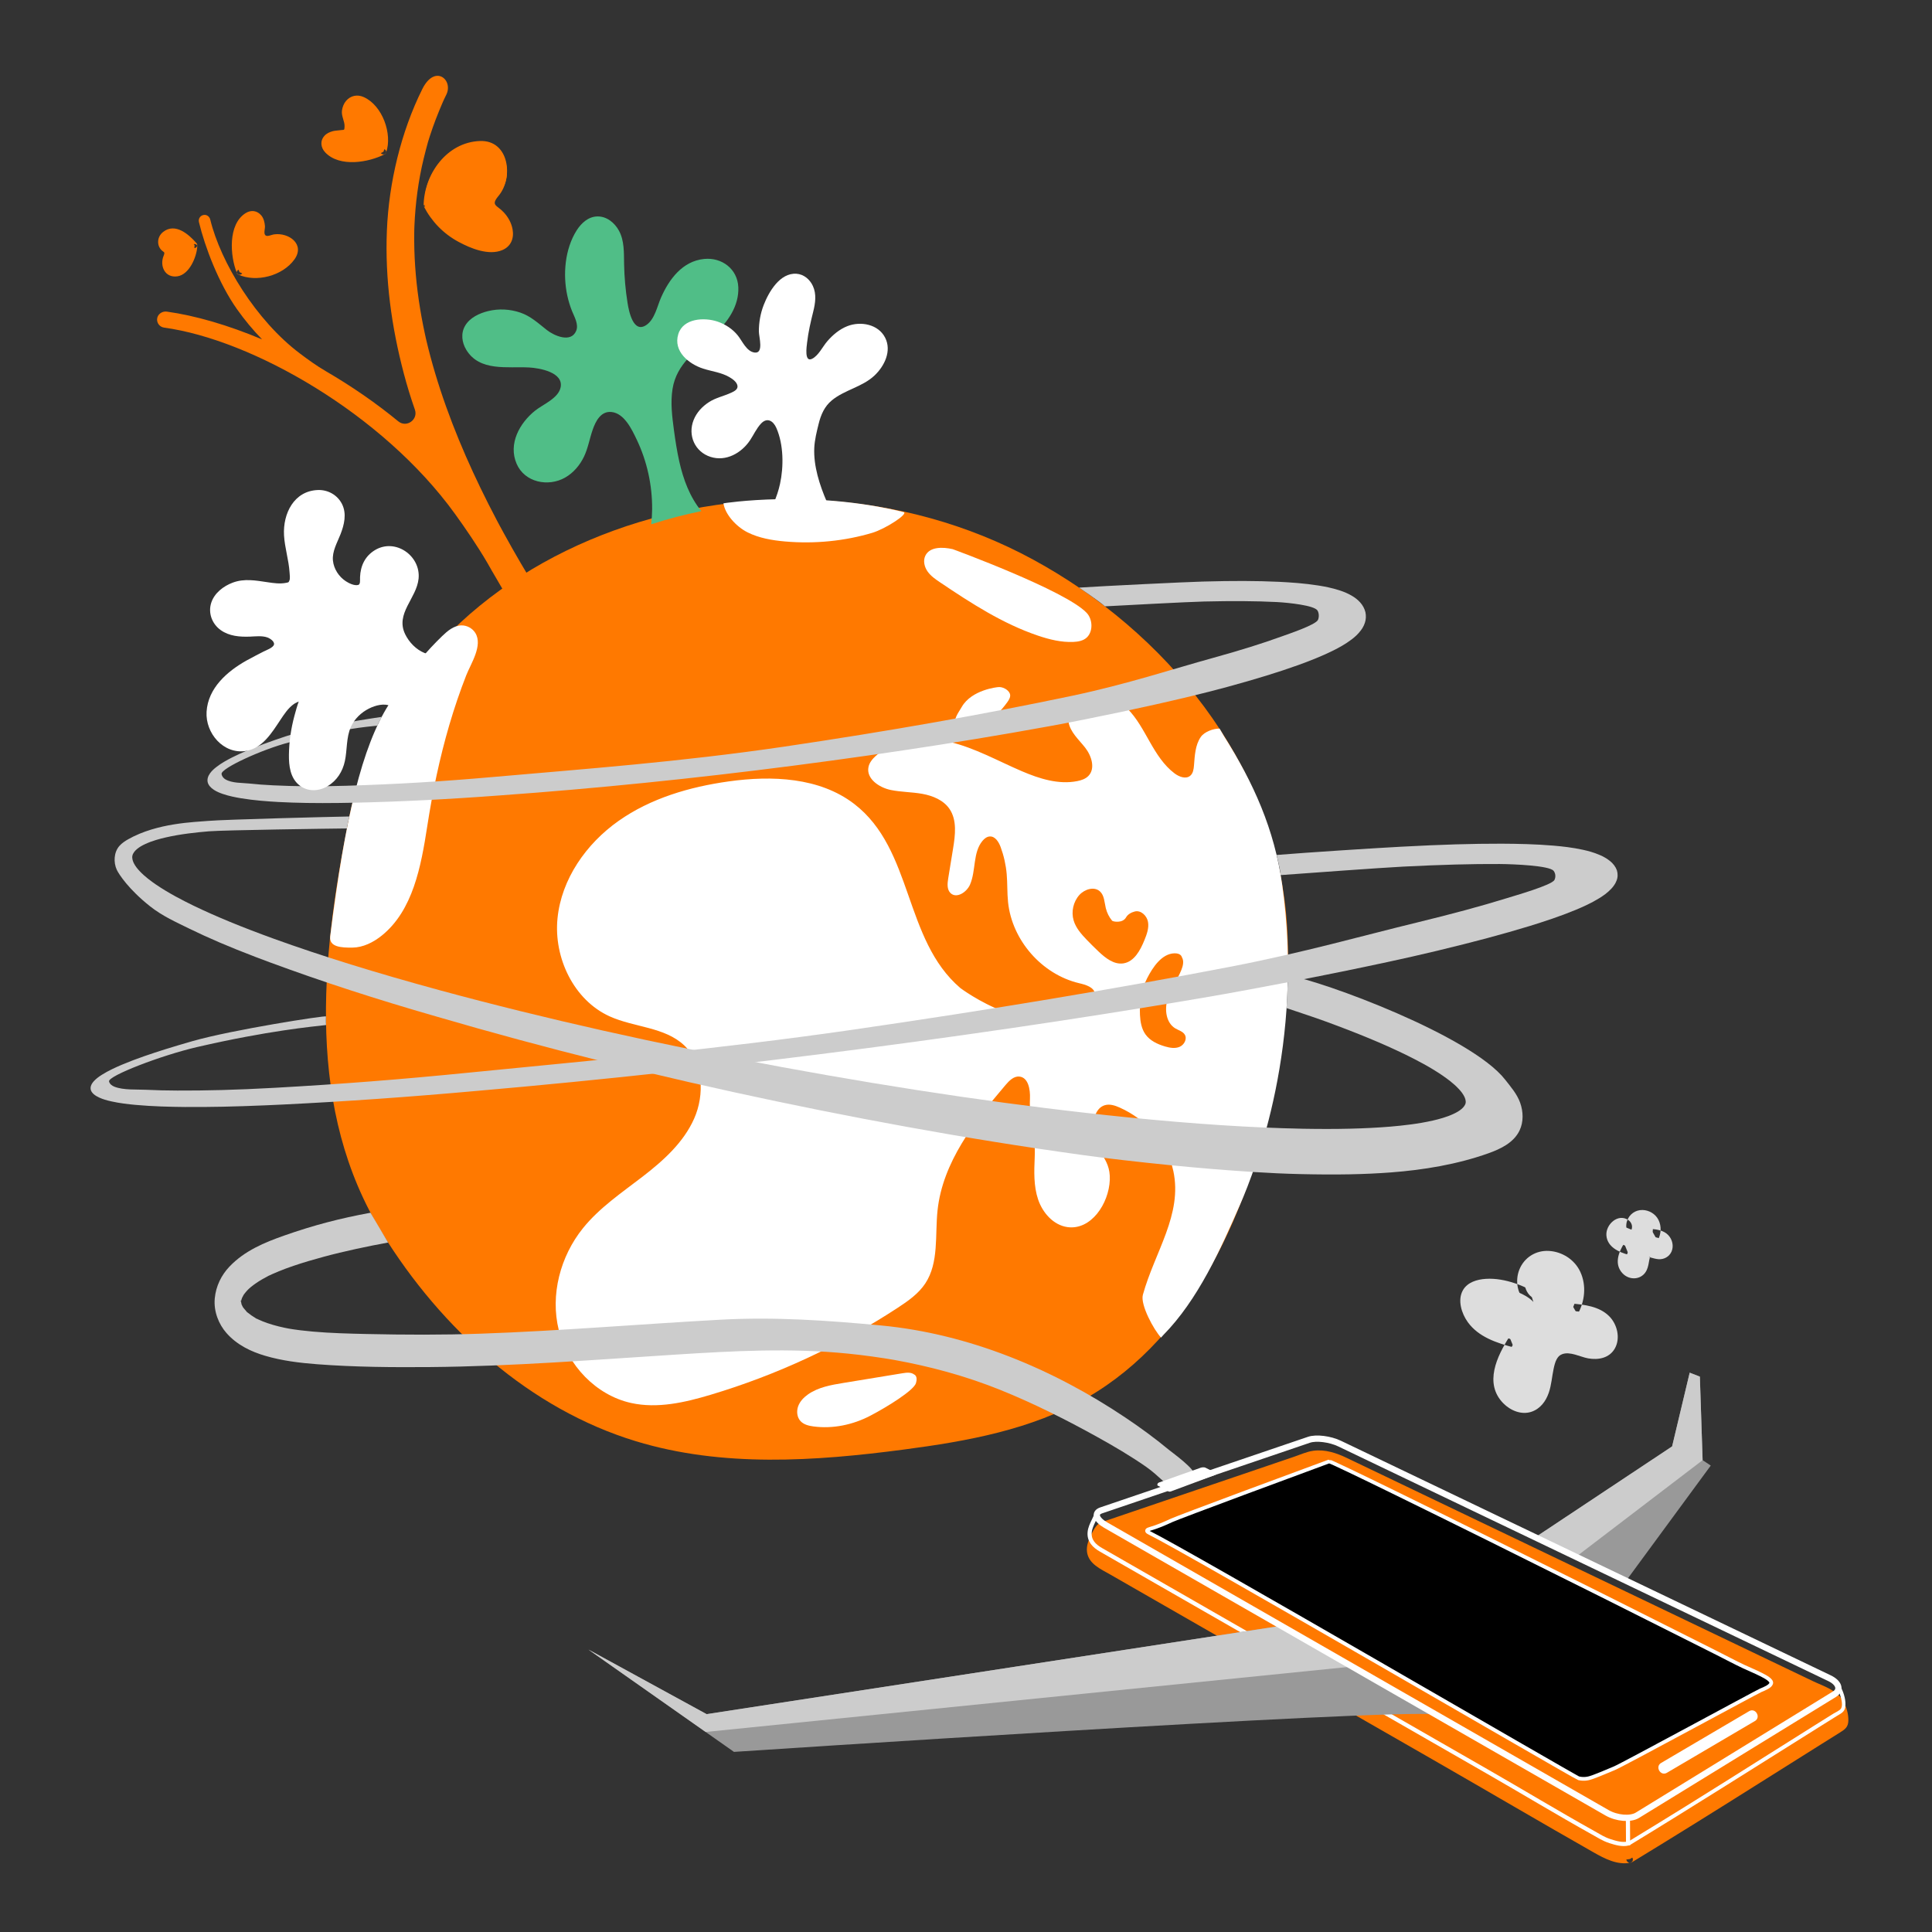<?xml version="1.0" encoding="UTF-8"?>
<svg width="260px" height="260px" viewBox="0 0 260 260" version="1.1" xmlns="http://www.w3.org/2000/svg" xmlns:xlink="http://www.w3.org/1999/xlink">
    <rect x="0" y="0" width="260" height="260" fill="#333333" stroke="none"/>
    <title>Illus2_Transport_Black_RVB</title>
    <defs>
        <polygon id="path-1" points="0.027 0.033 259.51 0.033 259.51 259.542 0.027 259.542"></polygon>
    </defs>
    <g id="Page-1" stroke="none" stroke-width="1" fill="none" fill-rule="evenodd">
        <g id="OSK-repasovane-zariadenia" transform="translate(-1087, -1232)">
            <g id="Illus2_Transport_Black_RVB" transform="translate(1087, 1232)">
                <g id="Group-3" transform="translate(0.458, 0)">
                    <mask id="mask-2" fill="white">
                        <use xlink:href="#path-1"></use>
                    </mask>
                    <g id="Clip-2"></g>
                </g>
                <path d="M46.929,110.294 C43.078,129.475 41.242,149.425 51.42,165.934 C59.411,178.894 71.345,189.623 85.581,193.956 C97.213,197.497 109.643,196.655 121.67,195.069 C130.158,193.95 138.798,192.408 146.278,188.099 C160.723,179.777 168.326,162.586 171.567,145.786 C172.998,138.369 173.767,130.762 173.099,123.23 C171.254,102.463 156.845,84.993 139.03,75.306 C103.749,56.122 54.535,72.409 46.929,110.294" id="Fill-4" fill="#FF7900"></path>
                <path d="M129.424,95.143 C128.961,95.951 128.241,96.805 128.624,97.653 C128.922,98.311 129.721,98.624 130.438,98.549 C131.154,98.474 131.799,98.088 132.385,97.666 C133.609,96.784 134.69,95.703 135.573,94.478 C135.812,94.146 136.047,93.731 135.903,93.348 C135.693,92.794 134.872,92.377 134.289,92.473 C134.289,92.473 130.775,92.785 129.424,95.143" id="Fill-5" fill="#FFFFFF"></path>
                <path d="M146.24,82.478 C147.054,83.344 147.124,84.96 146.265,85.783 C145.793,86.234 145.101,86.359 144.449,86.388 C142.824,86.459 141.213,86.059 139.673,85.537 C134.936,83.932 130.683,81.177 126.532,78.384 C125.909,77.965 125.273,77.531 124.837,76.918 C124.401,76.306 124.2,75.468 124.526,74.789 C125.12,73.551 126.875,73.601 128.21,73.903 C128.21,73.903 143.406,79.461 146.24,82.478" id="Fill-6" fill="#FFFFFF"></path>
                <path d="M121.585,68.908 C122.361,69.099 119.181,71.17 117.382,71.707 C113.665,72.815 109.636,73.215 105.663,72.87 C103.913,72.718 102.135,72.41 100.602,71.641 C99.069,70.872 97.583,69.221 97.358,67.734 C97.358,67.734 109.151,65.856 121.585,68.908" id="Fill-7" fill="#FFFFFF"></path>
                <path d="M123.026,184.974 C122.599,184.645 122,184.716 121.469,184.803 C118.822,185.237 116.176,185.671 113.528,186.105 C111.864,186.377 110.137,186.675 108.752,187.642 C108.171,188.047 107.654,188.583 107.412,189.25 C107.171,189.917 107.25,190.728 107.731,191.247 C108.167,191.718 108.836,191.879 109.47,191.964 C112.08,192.313 114.779,191.745 117.116,190.524 C119.454,189.302 122.966,187.112 123.264,186.139 C123.562,185.167 123.026,184.974 123.026,184.974" id="Fill-8" fill="#FFFFFF"></path>
                <path d="M158.743,140.879 C158.129,141.14 157.424,141.013 156.784,140.826 C155.774,140.53 154.759,140.055 154.149,139.196 C153.619,138.449 153.458,137.502 153.412,136.586 C153.329,134.89 153.604,133.155 154.379,131.645 C155.152,130.134 156.352,128.347 158.042,128.293 C158.96,128.264 159.052,128.817 159.052,128.817 C159.357,129.316 159.208,129.962 158.992,130.506 C158.45,131.866 157.548,133.071 157.123,134.472 C156.698,135.872 156.922,137.655 158.176,138.401 C158.622,138.665 159.19,138.803 159.45,139.252 C159.784,139.831 159.357,140.618 158.743,140.879 Z M154.013,126.517 C153.458,127.887 152.635,129.425 151.179,129.647 C149.928,129.838 148.792,128.949 147.87,128.08 C147.317,127.558 146.777,127.023 146.25,126.474 C145.515,125.71 144.786,124.884 144.484,123.866 C144.138,122.695 144.44,121.354 145.254,120.445 C145.953,119.665 147.259,119.256 148.029,119.964 C148.623,120.51 148.624,121.427 148.814,122.214 C148.964,122.831 149.256,123.414 149.661,123.903 C149.765,124.03 151.072,124.294 151.542,123.453 C151.775,123.038 152.255,122.781 152.715,122.664 C153.533,122.455 154.34,123.225 154.492,124.058 C154.643,124.891 154.332,125.733 154.013,126.517 Z M172.544,119.007 C171.492,111.591 168.72,105.392 164.723,99.069 L164.125,98.052 C163.303,98.031 162.075,98.475 161.59,99.185 C160.843,100.28 160.787,101.687 160.681,103.01 C160.641,103.513 160.563,104.07 160.178,104.394 C159.587,104.893 158.681,104.542 158.064,104.078 C156.624,102.996 155.639,101.424 154.747,99.857 C153.854,98.29 153.003,96.666 151.74,95.381 C150.478,94.095 148.704,93.175 146.92,93.414 C145.136,93.653 143.521,95.348 143.794,97.132 C144.006,98.519 145.175,99.516 146.039,100.62 C146.902,101.723 147.446,103.444 146.457,104.437 C146.066,104.829 145.514,105.01 144.972,105.118 C142.454,105.617 139.869,104.793 137.509,103.783 C134.29,102.404 131.197,100.647 127.791,99.84 C124.383,99.034 120.462,99.347 117.87,101.713 C117.418,102.125 117,102.621 116.876,103.221 C116.551,104.792 118.311,105.992 119.876,106.312 C121.274,106.598 122.72,106.58 124.124,106.833 C125.528,107.087 126.964,107.675 127.774,108.854 C128.808,110.364 128.556,112.38 128.261,114.189 C128.042,115.53 127.824,116.87 127.606,118.211 C127.494,118.895 127.419,119.698 127.912,120.182 C128.717,120.971 130.097,120.079 130.544,119.041 C131.361,117.147 130.902,114.735 132.224,113.153 C132.474,112.854 132.809,112.589 133.196,112.567 C133.928,112.525 134.409,113.307 134.663,113.997 C135.093,115.164 135.368,116.391 135.477,117.632 C135.587,118.886 135.529,120.152 135.659,121.404 C136.192,126.542 140.207,131.124 145.214,132.312 C146.111,132.524 147.238,132.838 147.366,133.754 C147.47,134.491 146.784,135.055 146.19,135.503 C139.375,140.648 129.234,132.962 129.234,132.962 C121.593,126.418 122.932,114.319 114.957,108.19 C110.292,104.606 103.885,104.345 98.063,105.159 C92.811,105.892 87.563,107.423 83.225,110.488 C78.887,113.552 75.545,118.306 75.025,123.603 C74.504,128.899 77.218,134.594 82.05,136.78 C85.35,138.273 89.446,138.192 92.08,140.683 C94.644,143.108 94.847,147.306 93.414,150.539 C91.981,153.772 89.241,156.219 86.444,158.372 C83.646,160.526 80.67,162.532 78.453,165.284 C75.401,169.071 74.027,174.271 75.198,178.994 C76.369,183.717 80.207,187.769 84.943,188.81 C88.479,189.588 92.158,188.742 95.628,187.704 C104.529,185.043 113.046,181.082 120.826,175.987 C122.211,175.08 123.608,174.102 124.522,172.718 C126.377,169.908 125.813,166.225 126.172,162.874 C126.864,156.413 131.113,150.961 135.319,146.017 C135.809,145.439 136.425,144.81 137.177,144.879 C138.379,144.988 138.66,146.609 138.608,147.82 C138.461,151.34 139.395,152.212 139.247,155.733 C139.166,157.642 139.093,159.603 139.703,161.413 C140.313,163.223 141.77,164.875 143.655,165.138 C146.822,165.578 149.221,162 149.351,158.793 C149.481,155.585 147.155,155.112 147.108,151.903 C147.089,150.632 147.468,149.094 148.682,148.733 C149.351,148.534 150.066,148.775 150.703,149.06 C154.223,150.634 157.094,153.808 157.903,157.591 C159.155,163.453 155.404,168.465 153.804,174.245 C153.433,175.582 155.294,179.004 156.249,180.005 L156.552,179.665 C161.222,174.921 164.244,168.166 166.906,162.057 C168.99,157.275 175.576,140.363 172.544,119.007 L172.544,119.007 Z" id="Fill-9" fill="#FFFFFF"></path>
                <path d="" id="Stroke-10" stroke="#999999" stroke-width="0.5"></path>
                <path d="M52.327,94.81 C52.893,93.923 53.432,93.02 54.019,92.148 C55.608,89.784 57.448,87.588 59.497,85.608 C60.226,84.903 61.076,84.186 62.09,84.163 C62.831,84.146 63.569,84.543 63.962,85.172 C65.017,86.861 63.355,89.321 62.746,90.875 C61.885,93.069 61.13,95.305 60.466,97.566 C59.156,102.034 58.207,106.602 57.496,111.202 C56.663,116.588 55.577,122.521 51.38,125.902 C50.24,126.82 48.863,127.509 47.417,127.525 C45.972,127.541 44.255,127.466 44.438,126.008 C46.429,110.061 48.73,100.45 52.327,94.81" id="Fill-11" fill="#FFFFFF"></path>
                <path d="M173.143,135.669 C175.368,136.419 176.746,136.864 178.318,137.435 C182.658,139.02 186.084,140.439 189.109,141.905 C190.646,142.661 192.447,143.589 194.136,144.744 C194.782,145.19 195.61,145.795 196.291,146.522 C196.63,146.876 196.875,147.208 197.044,147.54 C197.166,147.779 197.298,148.133 197.236,148.452 C197.163,148.781 196.9,149.061 196.689,149.24 C196.406,149.483 196.035,149.709 195.582,149.914 C194.663,150.343 193.654,150.606 192.88,150.787 C190.85,151.253 188.812,151.469 187.089,151.618 C183.699,151.894 179.955,151.984 175.309,151.9 C168.34,151.759 160.862,151.273 151.776,150.369 C137.158,148.89 121.908,146.673 105.156,143.591 C88.404,140.485 73.391,137.115 59.264,133.287 C50.482,130.891 43.359,128.681 36.848,126.332 C32.507,124.757 29.071,123.34 26.038,121.878 C24.493,121.122 22.684,120.193 20.987,119.037 C20.334,118.588 19.495,117.978 18.803,117.242 C18.455,116.879 18.2,116.534 18.023,116.188 C17.888,115.925 17.742,115.533 17.815,115.162 C17.899,114.781 18.191,114.47 18.422,114.274 C18.723,114.018 19.096,113.791 19.57,113.577 C20.502,113.144 21.522,112.879 22.305,112.698 C24.346,112.233 26.39,112.02 28.118,111.873 C30.229,111.706 44.222,111.514 46.685,111.488 C46.732,111.133 47.014,109.879 47.014,109.879 C44.487,109.919 30.238,110.286 28.068,110.47 C26.203,110.64 21.18,110.723 17.242,112.949 C16.821,113.187 16.411,113.463 16.081,113.828 C15.307,114.685 15.259,116.078 15.72,117.06 C15.993,117.641 17.294,119.666 20.2,121.971 C21.879,123.303 23.812,124.149 25.392,124.932 C28.032,126.225 30.86,127.437 34.375,128.779 C34.993,129.015 35.634,129.256 36.298,129.502 C43.33,132.097 50.666,134.484 58.722,136.797 C73.334,141.07 88.741,144.912 104.515,148.216 C112.396,149.868 120.212,151.362 127.743,152.655 C131.683,153.332 135.617,153.966 139.44,154.539 L139.818,154.595 C143.542,155.143 147.391,155.709 151.204,156.13 C155.348,156.608 159.223,156.995 163.053,157.311 C166.635,157.598 170.809,157.912 175.013,158.005 C179.863,158.118 183.62,158.049 187.199,157.778 C191.545,157.449 196.092,156.705 200.288,155.21 C201.939,154.622 203.705,153.783 204.493,152.142 C205.055,150.972 204.999,149.575 204.57,148.389 C204.141,147.202 203.309,146.257 202.546,145.283 C197.934,139.388 178.103,132.053 173.343,131.258" id="Fill-12" fill="#CCCCCC"></path>
                <path d="M49.862,163.205 C45.714,163.971 42.22,164.878 38.2,166.292 C35.642,167.192 32.915,168.308 30.868,170.466 C29.815,171.575 29.05,173.065 28.899,174.759 C28.744,176.508 29.443,178.218 30.475,179.391 C31.904,181.015 33.803,181.901 35.682,182.455 C37.965,183.129 40.336,183.413 42.679,183.593 C47.728,183.979 52.826,184.015 57.885,183.973 C68.925,183.88 79.953,182.995 90.977,182.294 C98.711,181.802 106.403,181.385 114.129,182.165 C115.211,182.275 116.291,182.403 117.369,182.552 C117.914,182.627 118.459,182.707 119.003,182.792 C119.279,182.835 119.555,182.88 119.831,182.926 C119.942,182.945 120.053,182.964 120.164,182.983 C120.276,183.002 120.387,183.021 120.498,183.04 C120.331,183.011 120.313,183.007 120.443,183.031 C122.78,183.455 125.105,183.977 127.408,184.616 C129.841,185.291 132.249,186.095 134.617,187.05 C139.107,188.862 143.471,191.055 147.702,193.402 C149.923,194.635 152.122,195.927 154.211,197.376 C155.126,198.01 155.87,198.721 156.677,199.441 C157.759,200.406 158.884,199.872 160.18,199.228 C160.452,199.093 160.749,198.904 160.79,198.603 C160.911,197.728 157.897,195.601 157.277,195.088 C155.415,193.548 153.462,192.119 151.455,190.774 C141.676,184.22 130.356,179.491 118.571,178.375 C111.362,177.693 104.235,177.205 97.032,177.596 C86.265,178.181 75.51,179.102 64.737,179.479 C59.592,179.659 54.457,179.639 49.313,179.524 C46.912,179.47 44.51,179.41 42.115,179.2 C41.561,179.152 41.006,179.095 40.453,179.027 C40.17,178.992 39.886,178.955 39.603,178.913 C39.491,178.896 39.38,178.88 39.269,178.863 C39.209,178.853 38.653,178.758 38.848,178.794 C39.113,178.842 38.587,178.743 38.601,178.745 C38.495,178.725 38.389,178.703 38.284,178.681 C38.025,178.626 37.767,178.568 37.509,178.504 C36.996,178.377 36.486,178.23 35.982,178.056 C35.56,177.91 35.142,177.745 34.732,177.552 C34.63,177.504 34.53,177.447 34.428,177.402 C34.173,177.292 34.813,177.636 34.441,177.405 C34.24,177.28 34.037,177.163 33.84,177.025 C33.687,176.919 33.536,176.806 33.39,176.686 C33.307,176.617 33.176,176.537 33.112,176.444 C33.13,176.469 33.424,176.795 33.21,176.534 C33.023,176.307 32.821,176.108 32.654,175.855 C32.814,176.098 32.647,175.838 32.625,175.787 C32.569,175.676 32.518,175.561 32.471,175.443 C32.534,175.647 32.545,175.677 32.506,175.531 C32.504,175.398 32.442,175.23 32.423,175.097 C32.489,175.545 32.457,175.277 32.451,175.154 C32.428,174.655 32.317,175.519 32.46,175.042 C32.493,174.932 32.518,174.812 32.548,174.702 C32.436,175.115 32.535,174.748 32.589,174.632 C32.656,174.491 32.729,174.357 32.806,174.223 C32.641,174.509 32.795,174.236 32.838,174.181 C32.983,173.997 33.127,173.815 33.284,173.646 C33.536,173.372 33.965,173.023 34.421,172.708 C34.956,172.339 35.514,172.018 36.08,171.726 C36.402,171.561 35.689,171.904 36.257,171.64 C36.376,171.584 36.494,171.529 36.614,171.474 C36.92,171.336 37.228,171.205 37.538,171.079 C38.184,170.815 38.837,170.576 39.492,170.353 C40.847,169.892 42.216,169.495 43.588,169.124 C46.361,168.374 49.421,167.733 52.227,167.213" id="Fill-13" fill="#CCCCCC"></path>
                <path d="M172.35,117.766 C175.776,117.516 185.632,116.792 188.787,116.628 C193.938,116.368 198.076,116.255 201.818,116.275 C203.828,116.292 208.481,116.496 209.067,117.182 C209.344,117.507 209.388,118.04 209.188,118.422 C208.82,119.126 203.919,120.516 202.749,120.882 C199.365,121.93 195.536,122.966 190.702,124.144 C183.446,125.903 175.519,128.174 165.754,130.065 C150.033,133.094 133.347,135.878 114.745,138.577 C96.132,141.262 79.202,142.75 62.997,144.361 C53.805,145.275 45.993,145.886 36.909,146.395 C31.762,146.683 27.613,146.777 23.864,146.762 C22.453,146.756 21.041,146.727 19.631,146.657 C18.335,146.593 16.624,146.727 15.398,146.243 C15.079,146.117 14.754,145.888 14.675,145.533 C14.511,144.79 21.726,142.015 26.545,140.902 C36.08,138.7 42.112,138.15 43.881,137.944 C43.841,137.458 43.87,137.142 43.867,136.789 C43.865,136.621 31.272,138.576 25.916,140.108 C24.684,140.46 23.454,140.826 22.228,141.208 C20.464,141.766 18.393,142.448 16.413,143.282 C15.579,143.637 14.61,144.073 13.748,144.615 C13.26,144.918 12.893,145.208 12.63,145.501 C12.247,145.92 12.111,146.341 12.235,146.723 C12.367,147.099 12.763,147.443 13.379,147.718 C13.811,147.913 14.331,148.075 14.964,148.214 C16.097,148.47 17.26,148.599 18.249,148.691 C20.581,148.904 22.899,148.953 24.862,148.973 C28.136,148.997 31.567,148.927 35.765,148.748 C36.503,148.717 37.266,148.682 38.055,148.644 C46.414,148.237 54.998,147.633 64.295,146.798 C81.19,145.328 98.724,143.407 116.41,141.091 C125.248,139.934 133.949,138.706 142.274,137.441 C146.629,136.78 150.96,136.096 155.149,135.408 L155.563,135.34 C159.64,134.664 163.854,133.965 167.971,133.194 C172.452,132.368 176.617,131.562 180.705,130.729 C184.527,129.944 188.97,129.019 193.35,127.963 C198.407,126.747 202.258,125.718 205.839,124.624 C207.803,124.015 209.914,123.331 212.05,122.447 C213.002,122.047 214.11,121.562 215.222,120.876 C215.73,120.563 216.32,120.163 216.85,119.592 C216.993,119.45 217.125,119.268 217.229,119.118 C217.337,118.976 217.435,118.79 217.539,118.536 C217.721,118.098 217.741,117.596 217.592,117.115 C217.42,116.642 217.079,116.191 216.634,115.847 C216.374,115.644 216.165,115.503 215.989,115.411 C215.774,115.29 215.545,115.166 215.341,115.085 C214.477,114.705 213.682,114.505 213.017,114.359 C211.564,114.043 210.247,113.908 209.12,113.806 C206.616,113.593 204.259,113.552 202.082,113.54 C198.13,113.532 193.971,113.658 188.603,113.945 C185.473,114.108 176.04,114.709 171.799,115.058 C171.799,115.061 172.263,116.858 172.35,117.766" id="Fill-14" fill="#CCCCCC"></path>
                <path d="M148.7,81.599 C151.295,81.461 159.598,81.011 161.986,80.95 C165.885,80.858 169.015,80.88 171.844,81.022 C173.362,81.104 176.876,81.461 177.305,82.165 C177.509,82.499 177.532,83.033 177.374,83.408 C177.082,84.1 173.351,85.329 172.459,85.657 C169.881,86.593 166.967,87.505 163.29,88.524 C157.772,90.045 151.736,92.056 144.318,93.628 C132.376,96.142 119.71,98.38 105.596,100.47 C91.475,102.547 78.648,103.481 66.368,104.563 C59.402,105.176 53.485,105.532 46.608,105.744 C42.712,105.864 39.574,105.823 36.74,105.685 C35.673,105.634 34.607,105.558 33.542,105.443 C32.563,105.337 31.268,105.414 30.35,104.891 C30.111,104.754 29.87,104.515 29.817,104.157 C29.708,103.41 35.214,100.871 38.878,99.916 C46.128,98.026 49.435,97.805 50.777,97.657 C51.035,97.057 51.216,96.85 51.363,96.476 C51.363,96.476 42.496,97.746 38.418,99.102 C37.48,99.414 36.543,99.74 35.61,100.082 C34.265,100.581 32.687,101.195 31.174,101.964 C30.537,102.292 29.796,102.696 29.134,103.21 C28.759,103.496 28.477,103.774 28.271,104.059 C27.975,104.465 27.863,104.881 27.95,105.267 C28.042,105.647 28.335,106.004 28.796,106.299 C29.119,106.508 29.509,106.687 29.985,106.846 C30.836,107.139 31.713,107.305 32.459,107.43 C34.217,107.719 35.969,107.844 37.452,107.928 C39.926,108.058 42.521,108.101 45.698,108.059 C46.257,108.052 46.834,108.042 47.432,108.03 C53.758,107.895 60.258,107.572 67.303,107.041 C80.102,106.123 93.394,104.775 106.807,103.037 C113.51,102.169 120.111,101.226 126.428,100.234 C129.733,99.715 133.02,99.173 136.2,98.622 L136.514,98.567 C139.609,98.024 142.808,97.462 145.934,96.827 C149.338,96.148 152.501,95.478 155.608,94.779 C158.512,94.12 161.888,93.34 165.219,92.427 C169.065,91.377 171.996,90.474 174.724,89.498 C176.22,88.953 177.829,88.338 179.46,87.525 C180.187,87.156 181.034,86.708 181.888,86.058 C182.278,85.761 182.731,85.382 183.143,84.827 C183.254,84.69 183.357,84.512 183.439,84.366 C183.523,84.228 183.601,84.045 183.684,83.795 C183.83,83.363 183.855,82.863 183.751,82.376 C183.63,81.898 183.381,81.437 183.052,81.078 C182.859,80.866 182.703,80.719 182.572,80.621 C182.412,80.493 182.241,80.362 182.089,80.274 C181.442,79.866 180.845,79.64 180.345,79.473 C179.254,79.11 178.26,78.932 177.411,78.793 C175.522,78.498 173.74,78.38 172.096,78.297 C169.107,78.16 165.961,78.15 161.898,78.263 C159.529,78.323 148.429,78.866 145.216,79.078 C145.217,79.08 147.907,80.882 148.7,81.599" id="Fill-15" fill="#CCCCCC"></path>
                <path d="M206.357,175.212 C204.357,172.958 195.442,171.267 197.942,176.69 C198.965,178.908 201.614,179.765 203.975,180.389 C202.883,182.106 201.748,183.998 201.955,186.022 C202.162,188.046 204.476,189.897 206.226,188.859 C208.719,187.379 207.132,182.459 209.811,181.352 C211.763,180.545 214.23,182.772 215.953,181.55 C217.176,180.682 216.839,178.625 215.688,177.663 C214.538,176.701 212.941,176.53 211.446,176.4 C212.405,174.776 212.53,172.602 211.479,171.036 C210.427,169.471 208.118,168.789 206.517,169.786 C204.917,170.783 204.636,173.456 206.153,174.575" id="Fill-16" fill="#DDDDDD"></path>
                <path d="M207.052,174.516 C206.235,173.62 205.019,173.088 203.894,172.706 C202.65,172.283 201.27,172.015 199.952,172.102 C198.781,172.178 197.481,172.548 196.866,173.644 C196.118,174.978 196.697,176.771 197.527,177.925 C198.97,179.932 201.426,180.729 203.714,181.337 C203.518,180.856 203.322,180.374 203.126,179.893 C201.451,182.534 199.688,186.174 202.306,188.847 C203.26,189.821 204.744,190.445 206.095,189.99 C207.291,189.586 208.032,188.577 208.429,187.423 C208.782,186.394 208.852,185.295 209.073,184.235 C209.169,183.774 209.297,183.268 209.487,182.931 C209.669,182.609 209.843,182.394 210.206,182.249 C211.277,181.823 212.664,182.614 213.72,182.802 C215.096,183.047 216.595,182.774 217.331,181.448 C218.1,180.061 217.632,178.189 216.539,177.111 C215.203,175.792 213.222,175.574 211.446,175.417 C211.73,175.91 212.013,176.403 212.296,176.897 C213.286,175.154 213.524,172.998 212.668,171.153 C211.91,169.52 210.244,168.449 208.457,168.344 C206.686,168.239 205.109,169.23 204.46,170.876 C203.878,172.351 204.166,174.257 205.458,175.271 C205.876,175.598 206.442,175.678 206.849,175.271 C207.19,174.93 207.269,174.21 206.849,173.88 C206.12,173.309 205.964,172.376 206.307,171.527 C206.674,170.616 207.603,170.197 208.552,170.317 C211.291,170.662 211.76,173.857 210.598,175.904 C210.205,176.594 210.717,177.319 211.446,177.384 C212.647,177.489 214.085,177.585 215.046,178.406 C215.587,178.868 216.039,179.925 215.564,180.575 C215.027,181.307 213.763,180.808 213.082,180.617 C211.996,180.31 210.798,179.979 209.684,180.353 C207.671,181.029 207.258,183.111 206.96,184.957 C206.754,186.231 206.411,188.779 204.575,188.067 C203.428,187.623 202.85,186.413 202.922,185.245 C203.021,183.649 203.994,182.195 204.825,180.885 C205.164,180.349 204.833,179.599 204.236,179.441 C202.641,179.016 200.845,178.55 199.624,177.368 C199.112,176.872 198.766,176.271 198.58,175.602 C198.544,175.473 198.512,175.342 198.492,175.21 C198.467,175.049 198.503,175.354 198.494,175.2 C198.491,175.143 198.487,175.086 198.487,175.029 C198.488,174.932 198.516,174.735 198.479,174.936 C198.501,174.817 198.531,174.701 198.575,174.588 C198.496,174.791 198.579,174.597 198.635,174.522 C198.505,174.695 198.635,174.534 198.699,174.465 C198.85,174.301 198.669,174.464 198.77,174.406 C198.864,174.352 198.955,174.298 199.053,174.25 C199.179,174.189 198.893,174.31 199.027,174.263 C199.063,174.25 199.1,174.235 199.137,174.225 C199.239,174.197 199.34,174.164 199.445,174.14 C199.554,174.115 199.664,174.095 199.775,174.079 C199.561,174.11 199.972,174.067 200.043,174.063 C201.167,174.007 202.016,174.173 203.13,174.523 C203.757,174.721 204.043,174.83 204.599,175.13 C204.826,175.252 205.042,175.387 205.254,175.532 C205.405,175.635 205.272,175.542 205.244,175.519 C205.303,175.565 205.361,175.612 205.416,175.662 C205.501,175.741 205.584,175.821 205.662,175.907 C206.516,176.844 207.904,175.45 207.052,174.516" id="Fill-17" fill="#DDDDDD"></path>
                <path d="M218.584,165.086 C217.879,164.564 216.944,165.737 217.311,166.533 C217.679,167.33 218.63,167.637 219.477,167.861 C219.086,168.478 218.677,169.157 218.752,169.884 C218.827,170.611 219.657,171.275 220.285,170.902 C221.181,170.371 220.611,168.605 221.573,168.207 C222.274,167.917 223.159,168.717 223.779,168.278 C224.218,167.966 224.096,167.229 223.683,166.883 C223.27,166.537 222.697,166.476 222.16,166.429 C222.505,165.846 222.549,165.065 222.172,164.503 C221.794,163.941 220.965,163.696 220.39,164.054 C219.816,164.412 219.715,165.372 220.259,165.774" id="Fill-18" fill="#DDDDDD"></path>
                <path d="M219.115,164.178 C217.731,163.26 216.09,164.784 216.18,166.231 C216.279,167.815 217.869,168.521 219.198,168.876 C218.988,168.361 218.779,167.846 218.569,167.331 C217.796,168.552 217.214,170.128 218.338,171.343 C219.295,172.379 220.993,172.25 221.607,170.925 C221.816,170.473 221.872,170.01 221.962,169.527 C221.98,169.432 222,169.337 222.025,169.244 C222.046,169.168 222.149,168.892 222.034,169.177 C222.047,169.145 222.075,169.089 222.096,169.065 C222.083,169.08 221.926,169.251 222.049,169.13 C222.097,169.082 222.19,169.028 221.984,169.176 C222.131,169.071 221.841,169.228 221.971,169.184 C221.985,169.18 221.998,169.177 222.011,169.174 C221.881,169.19 221.856,169.196 221.937,169.195 C221.954,169.171 222.163,169.229 222.008,169.196 C221.874,169.168 222.167,169.241 222.211,169.252 C222.531,169.337 222.838,169.426 223.17,169.455 C223.917,169.52 224.64,169.129 224.945,168.437 C225.278,167.682 225.056,166.781 224.49,166.197 C223.884,165.571 222.981,165.451 222.16,165.377 C222.463,165.905 222.766,166.433 223.069,166.96 C223.548,166.093 223.636,165.055 223.185,164.157 C222.789,163.366 221.917,162.85 221.039,162.836 C220.099,162.82 219.293,163.388 218.975,164.265 C218.703,165.019 218.876,165.995 219.516,166.518 C219.955,166.877 220.573,166.948 221.003,166.518 C221.374,166.147 221.446,165.391 221.003,165.03 C220.878,164.928 220.914,164.884 220.955,165.012 C220.886,164.795 221.035,165.166 220.944,164.975 C220.957,165.125 220.96,165.139 220.952,165.018 C220.953,164.992 220.954,164.965 220.954,164.938 C220.964,165.179 220.955,164.986 220.976,164.9 C220.921,165.123 220.967,164.932 221.012,164.863 C220.927,164.969 220.925,164.979 221.005,164.895 C220.978,164.917 220.949,164.94 220.921,164.962 C221.029,164.905 221.027,164.902 220.918,164.955 C220.946,164.947 220.975,164.939 221.004,164.931 C220.873,164.943 220.869,164.945 220.994,164.938 C221.1,164.945 221.114,164.943 221.035,164.934 C220.846,164.912 221.285,165.019 221.124,164.956 C220.961,164.893 221.351,165.098 221.213,165.001 C221.079,164.905 221.391,165.197 221.289,165.068 C221.184,164.934 221.403,165.316 221.355,165.191 C221.304,165.059 221.404,165.488 221.387,165.333 C221.378,165.249 221.382,165.522 221.379,165.565 C221.374,165.641 221.373,165.636 221.379,165.551 C221.368,165.604 221.354,165.656 221.338,165.707 C221.324,165.759 221.306,165.81 221.286,165.86 C221.318,165.772 221.307,165.785 221.252,165.898 C220.841,166.64 221.373,167.41 222.16,167.481 C222.268,167.491 222.377,167.499 222.485,167.513 C222.333,167.493 222.593,167.536 222.636,167.546 C222.739,167.57 222.847,167.595 222.945,167.636 C222.918,167.625 222.836,167.582 222.933,167.641 C222.965,167.658 222.994,167.676 223.023,167.696 C223.079,167.732 223.082,167.735 223.035,167.705 C223.019,167.722 222.947,167.604 222.948,167.603 C222.95,167.601 223.012,167.715 223.015,167.715 C223.058,167.718 223.018,167.757 222.993,167.663 C222.999,167.685 223.032,167.827 223.009,167.691 C222.985,167.554 222.999,167.699 223.004,167.719 C222.994,167.673 223.066,167.504 222.999,167.679 C223.048,167.552 223.099,167.448 223.231,167.391 C223.252,167.381 223.392,167.332 223.41,167.358 C223.401,167.344 223.309,167.369 223.291,167.36 C223.206,167.315 223.338,167.37 223.367,167.376 C223.325,167.368 223.283,167.361 223.242,167.35 C223.055,167.304 222.871,167.247 222.685,167.201 C222.176,167.074 221.659,167.04 221.168,167.246 C220.354,167.586 220.03,168.371 219.896,169.188 C219.872,169.336 219.85,169.485 219.82,169.632 C219.806,169.704 219.79,169.776 219.772,169.847 C219.76,169.891 219.678,170.138 219.736,169.988 C219.796,169.829 219.689,170.043 219.683,170.072 C219.66,170.159 219.732,170.007 219.748,169.99 C219.722,170.018 219.643,170.074 219.757,169.997 C219.884,169.912 219.78,169.98 219.755,169.995 C219.764,169.989 219.925,169.937 219.812,169.969 C219.694,170.002 219.883,169.958 219.892,169.958 C219.983,169.958 220.045,170.013 219.932,169.959 C220.173,170.074 219.817,169.879 219.915,169.951 C220.016,170.026 219.89,169.936 219.887,169.92 C219.867,169.899 219.846,169.877 219.825,169.856 C219.887,169.941 219.897,169.952 219.856,169.89 C219.829,169.853 219.812,169.812 219.788,169.774 C219.877,169.916 219.764,169.807 219.798,169.777 C219.789,169.785 219.779,169.607 219.787,169.731 C219.796,169.841 219.798,169.62 219.799,169.6 C219.808,169.472 219.803,169.577 219.799,169.6 C219.814,169.526 219.834,169.452 219.856,169.38 C219.873,169.326 219.891,169.271 219.912,169.218 C219.98,169.047 219.861,169.318 219.945,169.151 C220.077,168.889 220.229,168.64 220.386,168.393 C220.749,167.818 220.395,167.018 219.757,166.847 C219.572,166.798 219.387,166.747 219.205,166.687 C219.113,166.657 219.022,166.625 218.93,166.591 C218.65,166.49 219.089,166.685 218.829,166.546 C218.746,166.502 218.663,166.461 218.582,166.411 C218.551,166.393 218.336,166.219 218.497,166.362 C218.428,166.301 218.365,166.239 218.303,166.172 C218.447,166.331 218.282,166.119 218.261,166.086 C218.273,166.117 218.284,166.149 218.296,166.18 C218.266,166.064 218.262,166.08 218.284,166.231 C218.279,166.144 218.333,165.955 218.266,166.197 C218.284,166.131 218.374,165.923 218.262,166.145 C218.298,166.074 218.338,166.006 218.382,165.94 C218.292,166.077 218.34,166.005 218.424,165.923 C218.392,165.947 218.36,165.972 218.329,165.998 C218.411,165.952 218.411,165.948 218.329,165.985 C218.245,166.016 218.246,166.018 218.332,165.99 C218.174,166.003 218.137,166.009 218.219,166.009 C218.302,166.012 218.264,166.008 218.107,165.999 C217.968,165.934 217.95,165.933 218.053,165.994 C218.526,166.308 219.217,166.087 219.492,165.617 C219.793,165.102 219.59,164.493 219.115,164.178" id="Fill-19" fill="#DDDDDD"></path>
                <polyline id="Fill-20" fill="#999999" points="206.875 206.709 218.9 212.646 230.226 197.229 229.13 196.504 228.759 185.263 227.392 184.73 225.026 194.652 206.875 206.709"></polyline>
                <polyline id="Fill-21" fill="#CCCCCC" points="229.13 196.504 228.759 185.263 227.392 184.73 225.026 194.652 206.875 206.709 212.271 209.373"></polyline>
                <path d="M219.355,250.177 C231.206,242.963 236.236,239.643 247.939,232.347 C248.201,232.184 248.23,231.802 248.235,231.494 C248.237,231.321 248.208,231.149 248.203,230.976 C248.2,230.831 247.861,229.667 247.721,229.404 C247.721,229.404 247.293,228.397 246.347,227.944 C224.371,217.42 202.394,206.896 180.418,196.372 C179.13,195.755 177.275,195.522 176.296,195.855 C166.973,199.024 157.65,202.193 148.327,205.361 C147.924,205.498 147.422,206.516 147.293,206.787 C147.065,207.265 146.834,207.756 146.784,208.283 C146.672,209.446 147.405,210.15 148.313,210.67 C149.4,211.294 150.487,211.918 151.574,212.542 C153.218,213.485 154.861,214.429 156.505,215.372 C158.581,216.563 160.658,217.755 162.734,218.946 C165.118,220.314 167.503,221.683 169.887,223.051 C172.456,224.525 175.025,225.999 177.594,227.473 C180.223,228.981 182.852,230.49 185.481,231.999 C188.045,233.47 190.611,234.942 193.175,236.414 C195.553,237.778 197.93,239.142 200.307,240.506 C205.061,243.234 209.753,246.072 214.54,248.742 C215.312,249.173 215.947,249.598 216.806,249.871 C217.595,250.122 218.43,250.376 219.238,250.193" id="Fill-22" fill="#FF7900"></path>
                <path d="M219.613,250.619 C225.303,247.155 230.956,243.631 236.591,240.077 C239.425,238.291 242.259,236.504 245.098,234.726 C245.941,234.198 246.784,233.671 247.627,233.144 C248.311,232.718 248.72,232.415 248.744,231.562 C248.77,230.674 248.477,229.661 248.032,228.893 C247.181,227.425 245.374,226.912 243.927,226.219 C242.038,225.315 240.15,224.41 238.262,223.506 C234.45,221.681 230.638,219.855 226.827,218.03 C219.238,214.396 211.65,210.762 204.061,207.128 C196.472,203.493 188.883,199.859 181.295,196.225 C179.873,195.544 178.339,195.02 176.737,195.238 C175.844,195.359 174.966,195.767 174.116,196.056 C173.112,196.397 172.108,196.738 171.104,197.08 C167.16,198.42 163.215,199.761 159.271,201.102 C157.299,201.772 155.327,202.442 153.355,203.113 C152.351,203.454 151.347,203.795 150.343,204.136 C149.877,204.295 149.41,204.453 148.944,204.612 C148.563,204.741 148.113,204.827 147.8,205.097 C147.38,205.459 147.105,206.006 146.866,206.497 C146.508,207.233 146.18,208.008 146.285,208.845 C146.489,210.468 148.146,211.165 149.397,211.884 C156.602,216.018 163.807,220.152 171.012,224.287 C178.281,228.458 185.55,232.629 192.818,236.8 C200.041,240.944 207.218,245.169 214.458,249.284 C215.935,250.124 217.617,251.006 219.374,250.687 C220.021,250.569 219.747,249.582 219.101,249.699 C218.173,249.868 217.073,249.495 216.239,249.096 C215.442,248.715 214.684,248.238 213.914,247.804 C212.181,246.828 210.458,245.831 208.739,244.829 C205.292,242.817 201.848,240.8 198.386,238.813 C191.41,234.81 184.434,230.807 177.457,226.804 C170.527,222.827 163.596,218.85 156.665,214.873 C154.926,213.875 153.188,212.877 151.449,211.88 C150.617,211.402 149.786,210.925 148.955,210.448 C148.342,210.097 147.609,209.724 147.364,209.007 C147.114,208.271 147.501,207.502 147.83,206.854 C147.96,206.597 148.097,206.334 148.269,206.103 C148.528,205.753 148.924,205.699 149.324,205.562 C151.224,204.917 153.125,204.271 155.025,203.625 C158.826,202.333 162.627,201.041 166.428,199.749 C168.328,199.103 170.229,198.457 172.13,197.811 C173.098,197.482 174.065,197.153 175.034,196.824 C175.782,196.57 176.527,196.23 177.328,196.216 C179.126,196.186 180.646,197.047 182.22,197.8 C184.04,198.672 185.86,199.544 187.68,200.415 C191.32,202.158 194.959,203.901 198.599,205.644 C205.879,209.13 213.159,212.616 220.438,216.103 C227.752,219.605 235.066,223.107 242.38,226.61 C243.273,227.038 244.166,227.465 245.058,227.893 C245.788,228.242 246.535,228.51 247.013,229.196 C247.488,229.88 247.785,230.896 247.719,231.63 C247.681,232.038 247.246,232.175 246.923,232.377 C246.495,232.644 246.067,232.911 245.64,233.179 C244.861,233.665 244.084,234.152 243.307,234.64 C241.924,235.508 240.541,236.378 239.159,237.249 C234.041,240.474 228.926,243.703 223.773,246.873 C222.217,247.831 220.658,248.784 219.096,249.735 C218.534,250.077 219.048,250.963 219.613,250.619" id="Fill-23" fill="#FF7900"></path>
                <path d="M219.078,244.622 C219.094,245.78 219.101,246.938 219.099,248.095 C218.291,248.278 217.455,248.024 216.667,247.774 C215.809,247.5 215.173,247.076 214.401,246.645 C209.614,243.975 204.922,241.136 200.167,238.409 C197.79,237.045 195.413,235.681 193.037,234.317 C190.472,232.845 187.907,231.373 185.342,229.901 C182.712,228.393 180.083,226.884 177.455,225.376 C174.886,223.902 172.317,222.427 169.748,220.953 C167.364,219.585 164.979,218.217 162.595,216.848 C160.518,215.657 158.442,214.466 156.366,213.274 C154.722,212.331 153.079,211.388 151.435,210.445 C150.348,209.821 149.261,209.197 148.173,208.573 C147.266,208.053 146.532,207.349 146.644,206.186 C146.694,205.659 146.926,205.168 147.154,204.69 C147.283,204.418 147.412,204.147 147.542,203.875" id="Stroke-24" stroke="#FFFFFF" stroke-width="0.558"></path>
                <path d="M172.044,218.851 L95.092,230.683 L79.181,221.987 L98.775,235.761 C98.775,235.761 186.415,229.952 193.168,230.721 L172.044,218.851" id="Fill-25" fill="#999999"></path>
                <polyline id="Fill-26" fill="#CCCCCC" points="181.743 224.301 172.044 218.851 95.092 230.683 79.181 221.987 94.962 233.08"></polyline>
                <path d="M219.344,248.3 C228.014,243.023 236.575,237.574 245.178,232.189 C245.842,231.773 246.507,231.358 247.171,230.943 C247.705,230.61 248.23,230.41 248.327,229.74 C248.449,228.904 248.162,227.926 247.802,227.177 C247.66,226.88 247.218,227.139 247.36,227.435 C247.634,228.004 248.121,229.334 247.751,229.933 C247.588,230.197 246.99,230.452 246.726,230.618 C246.451,230.789 246.176,230.961 245.9,231.133 C245.285,231.518 244.67,231.903 244.055,232.288 C242.028,233.559 240.003,234.833 237.98,236.109 C234.256,238.457 230.533,240.806 226.792,243.126 C224.23,244.714 221.661,246.291 219.086,247.858 C218.805,248.029 219.062,248.473 219.344,248.3" id="Fill-27" fill="#FFFFFF"></path>
                <path d="M224.321,238.575 C228.271,236.252 232.221,233.929 236.17,231.606 C237.022,231.105 236.25,229.777 235.395,230.279 C231.445,232.602 227.496,234.926 223.546,237.249 C222.695,237.749 223.467,239.078 224.321,238.575" id="Fill-28" fill="#FFFFFF"></path>
                <path d="M234.648,224.275 C233.427,223.699 232.275,223.08 231.095,222.485 C225.951,219.892 220.797,217.304 215.632,214.72 C210.431,212.12 205.22,209.524 199.997,206.934 C194.774,204.344 179.081,196.595 178.863,196.675 C175.035,198.079 158.637,204.156 157.685,204.599 C156.767,205.026 155.82,205.442 154.711,205.762 C154.673,205.772 154.641,205.785 154.611,205.799 C154.338,205.872 154.232,206.064 154.591,206.24 C159.824,208.808 212.026,239.212 212.45,239.312 C213.241,239.498 213.851,239.327 214.363,239.139 C215.368,238.769 216.304,238.356 217.263,237.96 C218.357,237.51 236.372,227.718 236.949,227.476 C237.514,227.239 238.23,226.95 238.354,226.548 C238.484,226.128 237.632,225.673 236.989,225.348 C236.244,224.97 235.419,224.638 234.648,224.275" id="Fill-29" fill="#000000"></path>
                <path d="M234.648,224.275 C233.427,223.699 232.275,223.08 231.095,222.485 C225.951,219.892 220.797,217.304 215.632,214.72 C210.431,212.12 205.22,209.524 199.997,206.934 C194.774,204.344 179.081,196.595 178.863,196.675 C175.035,198.079 158.637,204.156 157.685,204.599 C156.767,205.026 155.82,205.442 154.711,205.762 C154.673,205.772 154.641,205.785 154.611,205.799 C154.338,205.872 154.232,206.064 154.591,206.24 C159.824,208.808 212.026,239.212 212.45,239.312 C213.241,239.498 213.851,239.327 214.363,239.139 C215.368,238.769 216.304,238.356 217.263,237.96 C218.357,237.51 236.372,227.718 236.949,227.476 C237.514,227.239 238.23,226.95 238.354,226.548 C238.484,226.128 237.632,225.673 236.989,225.348 C236.244,224.97 235.419,224.638 234.648,224.275 Z" id="Stroke-30" stroke="#FFFFFF" stroke-width="0.5"></path>
                <path d="M148.188,203.264 C157.511,200.095 166.834,196.926 176.157,193.758 C177.136,193.425 178.991,193.657 180.279,194.274 C202.255,204.799 224.231,215.323 246.208,225.847 C247.496,226.464 247.791,227.435 246.863,228.004 C238.025,233.434 229.187,238.864 220.35,244.293 C219.421,244.863 217.584,244.711 216.266,243.955 C193.779,231.051 171.292,218.147 148.805,205.244 C147.487,204.488 147.209,203.596 148.188,203.264 Z" id="Stroke-31" stroke="#FFFFFF" stroke-width="0.841"></path>
                <path d="M163.325,198.569 L157.554,200.715 C157.367,200.785 157.156,200.715 157.081,200.56 L155.774,199.913 C155.7,199.757 155.791,199.576 155.978,199.506 L161.563,197.527 C161.75,197.458 162.066,197.434 162.221,197.514 L163.694,198.258 C163.769,198.413 163.512,198.499 163.325,198.569" id="Fill-32" fill="#FFFFFF"></path>
                <path d="M73.205,80.955 C72.142,79.253 71.102,77.537 70.09,75.804 C69.306,74.461 68.54,73.109 67.793,71.746 C67.613,71.418 67.435,71.089 67.257,70.759 C67.264,70.773 67.268,70.78 67.275,70.796 C67.237,70.722 67.198,70.65 67.159,70.578 C67.053,70.377 66.946,70.177 66.84,69.976 C66.465,69.263 66.095,68.548 65.731,67.829 C62.874,62.179 60.384,56.324 58.568,50.253 C58.119,48.752 57.713,47.238 57.354,45.712 C57.336,45.635 57.321,45.553 57.299,45.475 C57.301,45.484 57.303,45.489 57.305,45.496 C57.27,45.338 57.234,45.179 57.2,45.02 C57.113,44.626 57.032,44.23 56.952,43.834 C56.799,43.064 56.658,42.291 56.532,41.516 C56.04,38.503 55.759,35.452 55.742,32.397 C55.739,32.02 55.741,31.642 55.747,31.265 C55.75,31.086 55.754,30.907 55.758,30.729 C55.759,30.724 55.759,30.713 55.759,30.702 C55.755,30.858 55.766,30.511 55.768,30.453 C55.799,29.678 55.849,28.905 55.917,28.133 C56.049,26.623 56.252,25.119 56.526,23.628 C56.807,22.105 57.185,20.611 57.595,19.119 C57.615,19.056 57.633,18.992 57.653,18.93 C57.713,18.734 57.774,18.539 57.837,18.345 C57.963,17.953 58.095,17.565 58.231,17.177 C58.493,16.434 58.775,15.698 59.074,14.969 C59.379,14.229 59.682,13.488 60.046,12.774 C61.073,10.763 58.532,8.569 56.831,11.987 C53.96,17.755 52.33,24.592 52.066,31.027 C51.798,37.543 52.686,43.981 54.347,50.278 C54.797,51.984 55.293,53.582 55.833,55.122 C56.307,56.474 54.707,57.611 53.599,56.702 C50.524,54.177 47.228,51.922 43.878,49.973 C43.863,49.963 43.85,49.951 43.834,49.942 C42.641,49.262 41.409,48.359 40.369,47.577 C34.459,43.133 29.689,35.298 28.295,29.549 C28.209,29.198 27.911,28.922 27.549,28.918 C27.015,28.912 26.653,29.397 26.77,29.88 C27.578,33.238 29.427,38.124 31.895,41.612 C32.911,43.048 34.039,44.407 35.27,45.673 C30.682,43.745 26.262,42.464 22.448,41.935 C21.811,41.846 21.179,42.301 21.14,42.943 C21.125,43.201 21.202,43.447 21.345,43.645 C21.514,43.879 21.775,44.046 22.082,44.088 C33.882,45.701 51.482,55.653 61.239,69.168 C62.628,71.092 64.225,73.423 65.547,75.678 C65.69,75.931 65.836,76.182 65.98,76.435 C66.066,76.588 66.156,76.743 66.239,76.895 C66.246,76.909 66.256,76.919 66.264,76.932 C67.088,78.365 67.93,79.787 68.788,81.199 L73.205,80.955" id="Fill-33" fill="#FF7900"></path>
                <path d="M71.21,49.453 C72.587,49.528 75.85,50.091 75.448,52.121 C75.154,53.602 73.07,54.416 72.011,55.264 C69.923,56.936 68.376,59.721 69.517,62.397 C70.596,64.929 73.775,65.562 76.046,64.274 C77.176,63.633 78.048,62.595 78.602,61.43 C79.141,60.296 79.343,59.033 79.753,57.853 C80.154,56.7 80.846,55.293 82.301,55.446 C84.021,55.627 85.035,57.793 85.684,59.154 C87.077,62.072 87.786,65.304 87.761,68.537 C87.755,69.213 87.708,69.886 87.636,70.557 C89.841,69.843 92.094,69.248 94.389,68.786 C92.829,66.883 91.953,64.508 91.415,62.106 C91.1,60.699 90.883,59.273 90.691,57.846 C90.447,56.032 90.218,54.171 90.506,52.348 C91.048,48.91 93.78,47.125 96.172,44.953 C97.946,43.342 99.466,41.161 99.359,38.654 C99.255,36.192 97.14,34.607 94.749,34.85 C91.847,35.143 90.038,37.577 88.951,40.063 C88.442,41.229 88.117,42.948 87.004,43.721 C85.227,44.956 84.632,41.884 84.457,40.79 C84.177,39.049 84.021,37.288 83.987,35.525 C83.958,34.018 84.039,32.393 83.287,31.029 C82.706,29.973 81.652,29.106 80.398,29.127 C79.17,29.147 78.214,30.034 77.594,31.02 C76.016,33.526 75.728,36.945 76.347,39.786 C76.502,40.496 76.712,41.193 76.984,41.867 C77.301,42.654 77.901,43.662 77.539,44.525 C76.833,46.208 74.548,45.163 73.597,44.417 C72.44,43.509 71.427,42.542 70.002,42.062 C68.618,41.595 67.119,41.516 65.699,41.862 C64.515,42.151 63.239,42.741 62.596,43.832 C61.993,44.856 62.15,46.086 62.748,47.074 C64.543,50.041 68.3,49.295 71.21,49.453" id="Fill-34" fill="#50BE87"></path>
                <path d="M94.628,49.609 C95.789,49.982 97.067,50.119 98.136,50.738 C98.555,50.981 99.131,51.372 99.239,51.88 C99.353,52.411 98.783,52.675 98.373,52.863 C97.383,53.318 96.327,53.518 95.398,54.123 C94.492,54.713 93.749,55.51 93.345,56.522 C92.526,58.574 93.504,60.812 95.629,61.488 C97.709,62.15 99.79,60.965 100.936,59.249 C101.428,58.511 101.801,57.66 102.411,57.008 C103.226,56.136 104.052,56.61 104.487,57.609 C105.459,59.837 105.479,62.792 104.969,65.13 C104.778,66.001 104.498,66.839 104.145,67.65 C106.499,67.47 108.876,67.425 111.268,67.52 C110.291,65.266 109.471,62.696 109.581,60.282 C109.631,59.204 109.911,58.082 110.17,57.037 C110.474,55.809 110.953,54.694 111.95,53.874 C113.674,52.456 116.034,52.089 117.679,50.542 C119.021,49.28 120.031,47.233 119.117,45.44 C118.19,43.62 115.81,43.193 114.035,43.891 C112.967,44.31 112.072,45.068 111.329,45.928 C110.713,46.641 110.159,47.845 109.295,48.281 C108.212,48.829 108.558,46.602 108.612,46.124 C108.774,44.701 109.095,43.324 109.441,41.937 C109.723,40.801 109.903,39.589 109.395,38.486 C108.987,37.6 108.171,36.901 107.171,36.839 C104.948,36.701 103.453,39.292 102.773,41.052 C102.338,42.178 102.118,43.41 102.126,44.618 C102.131,45.337 102.815,47.603 101.555,47.445 C100.462,47.308 99.9,45.901 99.29,45.145 C98.589,44.276 97.624,43.642 96.571,43.282 C94.795,42.675 91.937,42.819 91.28,44.967 C90.574,47.275 92.689,48.986 94.628,49.609" id="Fill-35" fill="#FFFFFF"></path>
                <path d="M32.237,36.623 C31.322,34.585 31.356,32.145 32.325,30.133 C32.687,29.382 33.385,28.597 34.199,28.78 C34.711,28.895 35.071,29.382 35.202,29.891 C35.333,30.399 35.28,30.934 35.245,31.458 C35.225,31.756 35.284,32.152 35.578,32.2 C35.669,32.214 35.761,32.188 35.849,32.163 C36.605,31.945 37.403,31.763 38.171,31.926 C38.941,32.09 39.67,32.693 39.734,33.476 C39.804,34.328 39.114,35.043 38.416,35.536 C36.566,36.843 34.236,37.688 32.237,36.623" id="Fill-36" fill="#FF7900"></path>
                <path d="M32.599,36.523 C31.923,34.863 31.396,31.893 32.649,30.323 C32.718,30.198 32.788,30.073 32.857,29.949 C33.518,29.963 34.179,29.976 34.84,29.991 C35.098,30.249 34.832,31.205 34.875,31.615 C34.903,31.877 34.932,32.154 35.129,32.348 C35.31,32.526 35.462,32.534 35.678,32.562 C36.077,32.613 36.657,32.339 37.057,32.306 C37.723,32.14 38.355,32.283 38.951,32.734 C38.907,33.392 38.862,34.049 38.817,34.707 C38.414,35.435 36.747,36.141 36.015,36.395 C34.812,36.811 33.599,36.833 32.427,36.299 C31.99,36.1 31.608,36.747 32.047,36.947 C34.48,38.055 38.038,37.135 39.628,34.906 C41.078,32.874 38.884,31.277 36.906,31.539 C36.492,31.594 35.918,31.926 35.685,31.629 C35.468,31.354 35.688,30.756 35.654,30.407 C35.607,29.906 35.495,29.396 35.168,28.999 C34.618,28.332 33.797,28.224 33.073,28.67 C30.63,30.176 30.966,34.491 31.875,36.723 C32.055,37.164 32.782,36.971 32.599,36.523" id="Fill-37" fill="#FF7900"></path>
                <path d="M51.602,20.421 C49.656,21.516 47.223,21.705 45.131,20.922 C44.35,20.63 43.505,20.005 43.614,19.178 C43.682,18.658 44.135,18.255 44.629,18.079 C45.123,17.902 45.661,17.906 46.185,17.894 C46.485,17.886 46.873,17.793 46.894,17.494 C46.901,17.403 46.866,17.313 46.833,17.228 C46.547,16.495 46.293,15.717 46.387,14.936 C46.48,14.155 47.014,13.375 47.789,13.24 C48.63,13.093 49.405,13.716 49.959,14.366 C51.429,16.09 52.482,18.333 51.602,20.421" id="Fill-38" fill="#FF7900"></path>
                <path d="M51.413,20.096 C49.582,21.044 47.278,21.401 45.324,20.574 C45.057,20.51 44.821,20.387 44.617,20.205 C43.736,19.741 44.083,19.101 45.658,18.283 C45.922,18.211 46.228,18.31 46.497,18.229 C46.715,18.163 46.946,18.108 47.092,17.918 C47.278,17.676 47.242,17.53 47.226,17.261 C47.199,16.839 46.886,16.424 46.829,16.001 C46.83,15.55 46.83,15.099 46.831,14.649 C47.666,14.516 48.501,14.383 49.336,14.251 C50.075,14.571 50.964,16.409 51.216,17.118 C51.602,18.198 51.618,19.24 51.24,20.321 C51.08,20.778 51.805,20.974 51.964,20.521 C52.834,18.036 51.474,14.192 48.946,13.062 C48.085,12.676 47.177,12.859 46.567,13.58 C46.269,13.932 46.095,14.387 46.025,14.836 C45.899,15.629 46.415,16.327 46.369,17.049 C46.334,17.611 46.37,17.425 45.658,17.533 C45.359,17.577 45.075,17.575 44.782,17.655 C44.362,17.769 43.966,17.942 43.666,18.272 C43.04,18.964 43.16,19.871 43.773,20.516 C45.705,22.548 49.618,21.87 51.792,20.745 C52.221,20.523 51.842,19.874 51.413,20.096" id="Fill-39" fill="#FF7900"></path>
                <path d="M26.186,33 C25.794,32.548 25.398,32.092 24.917,31.736 C24.436,31.379 23.858,31.125 23.259,31.135 C22.661,31.144 22.049,31.453 21.78,31.987 C21.511,32.522 21.674,33.266 22.195,33.559 C22.378,33.663 22.619,33.739 22.669,33.943 C22.719,34.143 22.547,34.321 22.421,34.485 C22.034,34.991 22.033,35.755 22.417,36.262 C22.802,36.768 23.539,36.973 24.13,36.736 C24.679,36.515 25.039,35.993 25.346,35.487 C25.772,34.785 26.173,34.02 26.172,33.199" id="Fill-40" fill="#FF7900"></path>
                <path d="M26.452,32.734 C25.4,31.531 23.591,29.939 21.96,31.206 C21.461,31.595 21.196,32.207 21.304,32.838 C21.351,33.112 21.471,33.364 21.65,33.576 C22.007,33.995 22.27,33.816 22.016,34.432 C21.463,35.772 22.188,37.435 23.874,37.187 C25.476,36.952 26.456,34.596 26.547,33.199 C26.579,32.717 25.828,32.718 25.796,33.199 C25.733,34.162 25.093,35.753 24.199,36.277 C23.35,36.678 22.785,36.377 22.506,35.373 C22.554,35.005 22.697,34.686 22.935,34.417 C22.994,34.242 23.08,34.032 23.031,33.843 C22.987,33.67 22.855,33.577 22.755,33.451 C22.639,33.366 22.516,33.294 22.385,33.235 C21.862,32.617 21.929,32.101 22.586,31.688 C23.872,30.919 25.172,32.408 25.921,33.265 C26.239,33.63 26.769,33.097 26.452,32.734" id="Fill-41" fill="#FF7900"></path>
                <path d="M57.135,27.7 C57.057,25.709 57.722,23.698 58.973,22.147 C60.223,20.597 62.048,19.52 64.01,19.175 C64.59,19.073 65.196,19.035 65.759,19.208 C66.388,19.401 66.916,19.847 67.313,20.372 C68.276,21.645 68.496,23.441 67.871,24.909 C67.446,25.908 66.677,26.723 65.838,27.411 C67.265,27.915 68.412,29.151 68.807,30.613 C68.973,31.226 69.007,31.904 68.732,32.477 C68.422,33.124 67.752,33.548 67.05,33.7 C66.349,33.853 65.616,33.767 64.915,33.611 C61.625,32.881 58.574,30.747 57.135,27.7" id="Fill-42" fill="#FF7900"></path>
                <path d="M57.261,27.7 C57.285,24.142 59.289,20.807 62.761,19.631 C65.043,18.859 67.155,19.487 67.832,21.959 C68.454,24.226 67.41,25.879 65.749,27.322 C65.693,27.371 65.703,27.488 65.775,27.519 C66.349,27.77 66.931,28.076 67.393,28.511 C67.888,28.941 68.236,29.46 68.437,30.068 C68.985,30.871 68.677,31.566 67.513,32.15 C66.246,33.775 66.354,33.8 64.621,33.408 C63.874,33.239 63.104,32.951 62.423,32.629 C60.172,31.563 58.386,29.848 57.243,27.636 C57.169,27.494 56.954,27.62 57.027,27.763 C58.085,29.809 59.66,31.439 61.692,32.539 C63.322,33.422 65.76,34.432 67.599,33.656 C68.761,33.166 69.191,32.089 68.986,30.894 C68.835,30.014 68.394,29.22 67.79,28.572 C66.866,27.579 65.997,27.673 67.092,26.36 C69.131,23.919 68.535,18.834 64.596,18.975 C60.074,19.136 57.039,23.52 57.01,27.7 C57.01,27.861 57.26,27.861 57.261,27.7" id="Fill-43" fill="#FF7900"></path>
                <path d="M49.652,95.355 C50.517,94.922 51.73,94.58 52.639,95.048 C53.535,95.51 54.159,96.475 54.627,97.332 C54.664,97.401 54.695,97.472 54.731,97.541 C56.722,94.029 59.045,90.736 61.656,87.704 C61.051,87.835 60.441,87.945 59.831,88.021 C58.928,88.134 57.922,88.198 57.109,87.867 C55.989,87.411 55.046,86.422 54.524,85.347 C53.174,82.561 56.067,80.536 56.331,77.871 C56.636,74.791 53.203,72.389 50.472,74.024 C49.13,74.827 48.511,76.144 48.453,77.67 C48.438,78.074 48.528,78.641 48.197,78.723 C47.678,78.852 46.952,78.49 46.537,78.218 C45.604,77.608 44.92,76.565 44.806,75.445 C44.679,74.207 45.379,73.031 45.817,71.916 C46.326,70.624 46.687,69.128 46.02,67.818 C45.408,66.615 44.145,65.902 42.802,65.944 C39.557,66.047 38.059,69.124 38.223,72.039 C38.317,73.726 38.862,75.348 38.968,77.03 C38.985,77.318 39.067,77.858 38.948,78.123 C38.827,78.389 38.865,78.358 38.538,78.428 C37.706,78.606 36.839,78.476 36.008,78.353 C34.423,78.118 32.872,77.827 31.326,78.406 C30.087,78.868 28.868,79.79 28.436,81.092 C27.977,82.472 28.524,83.945 29.687,84.785 C30.841,85.618 32.282,85.727 33.655,85.673 C34.396,85.643 35.262,85.531 35.977,85.782 C36.298,85.895 36.961,86.299 36.874,86.731 C36.786,87.171 35.77,87.522 35.441,87.696 C34.678,88.097 33.904,88.479 33.153,88.901 C30.568,90.355 27.999,92.597 27.801,95.773 C27.62,98.662 30.073,101.545 33.095,101.059 C35.331,100.699 36.577,98.616 37.727,96.891 C38.237,96.126 38.775,95.291 39.54,94.752 C39.723,94.621 39.933,94.545 40.127,94.434 C40.143,94.424 40.171,94.423 40.195,94.42 C39.994,94.978 39.785,95.724 39.622,96.333 C39.162,98.041 38.901,99.818 38.883,101.587 C38.868,103.062 39.055,104.69 40.284,105.678 C41.392,106.569 42.901,106.511 44.089,105.799 C45.333,105.053 46.108,103.832 46.41,102.43 C46.735,100.923 46.582,99.264 47.215,97.836 C47.695,96.752 48.601,95.882 49.652,95.355" id="Fill-44" fill="#FFFFFF"></path>
            </g>
        </g>
    </g>
</svg>